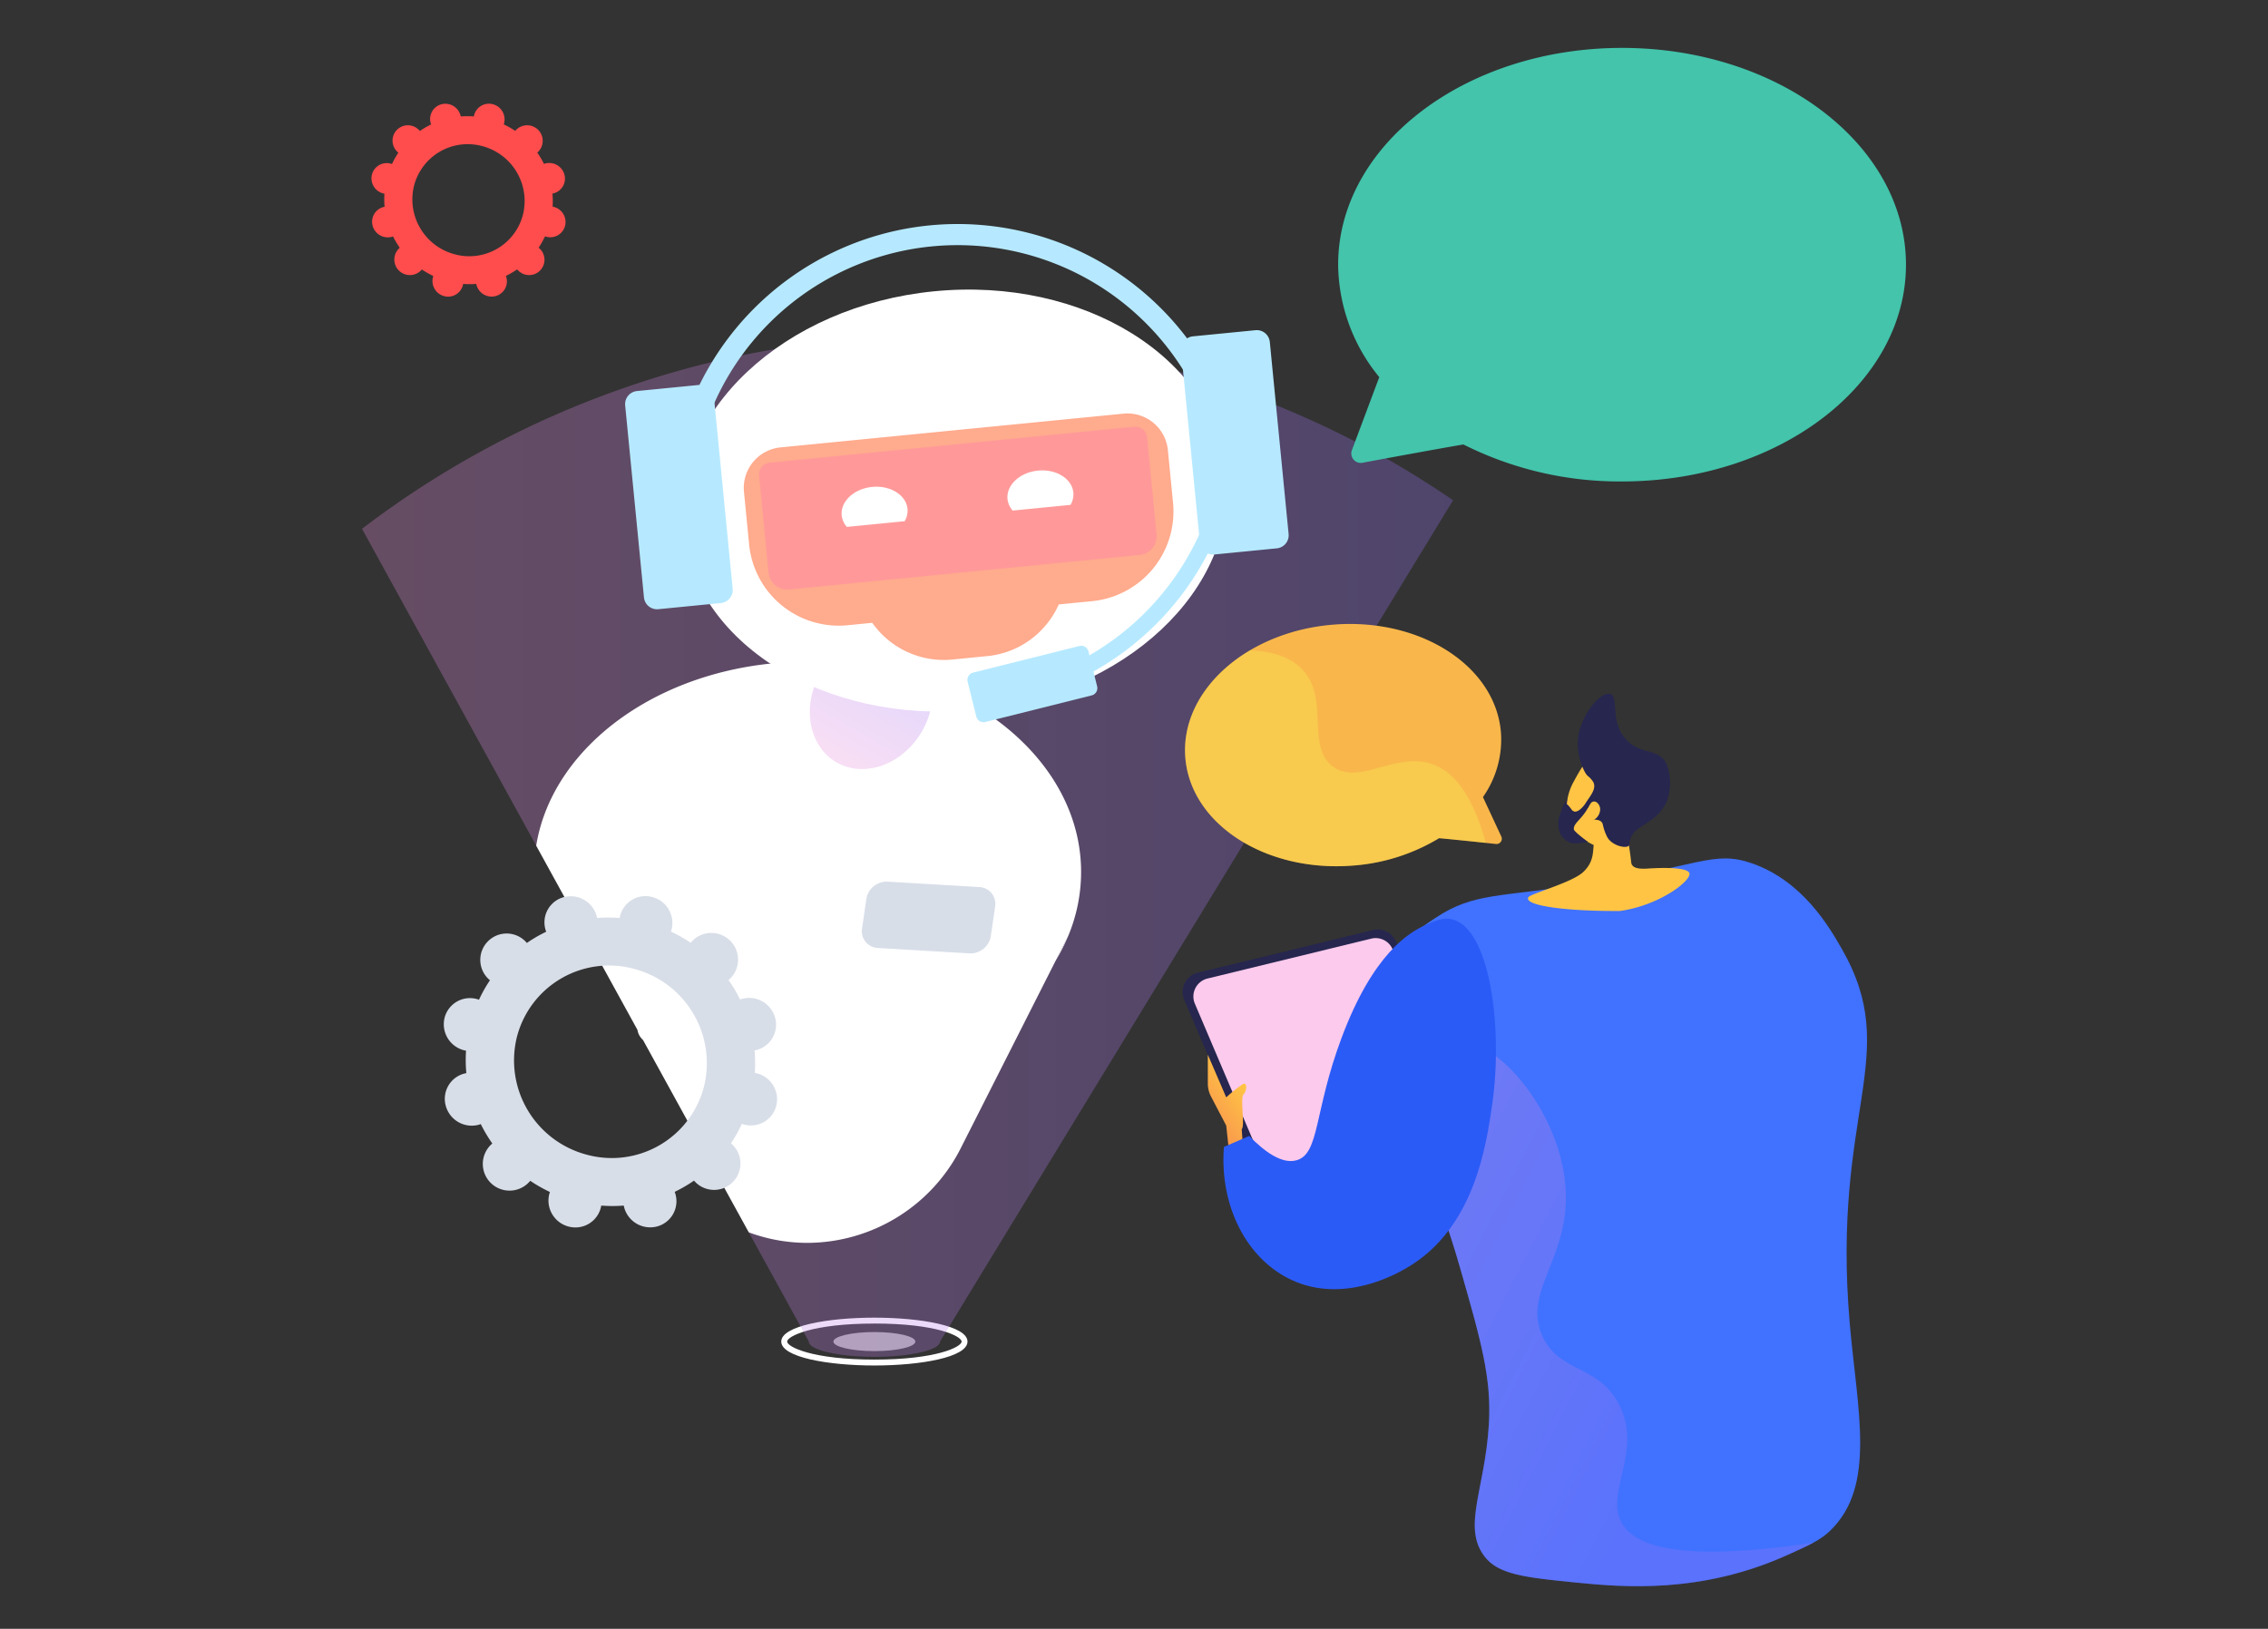 <svg xmlns="http://www.w3.org/2000/svg" xmlns:xlink="http://www.w3.org/1999/xlink" width="426" height="306" viewBox="0 0 426 306">
  <rect x="0" y="0" width="426" height="306" fill="#333333" stroke="none"/>
  <defs>
    <linearGradient id="linear-gradient" y1="0.5" x2="1" y2="0.5" gradientUnits="objectBoundingBox">
      <stop offset="0.004" stop-color="#e38ddd"/>
      <stop offset="1" stop-color="#9571f6"/>
    </linearGradient>
    <linearGradient id="linear-gradient-2" x1="0.624" y1="0.168" x2="-0.065" y2="1.411" gradientUnits="objectBoundingBox">
      <stop offset="0" stop-color="#ffc444"/>
      <stop offset="0.996" stop-color="#f36f56"/>
    </linearGradient>
    <linearGradient id="linear-gradient-3" x1="11.783" y1="-2.123" x2="12.963" y2="-0.575" xlink:href="#linear-gradient-2"/>
    <linearGradient id="linear-gradient-4" x1="124.743" y1="-19.912" x2="139.063" y2="-6.123" xlink:href="#linear-gradient-2"/>
    <linearGradient id="linear-gradient-5" x1="-0.124" y1="0.253" x2="0.63" y2="0.79" xlink:href="#linear-gradient"/>
    <linearGradient id="linear-gradient-6" x1="0.059" x2="0.941" xlink:href="#linear-gradient"/>
    <clipPath id="clip-Custom_Size_1">
      <rect width="426" height="306"/>
    </clipPath>
  </defs>
  <g id="Custom_Size_1" data-name="Custom Size – 1" clip-path="url(#clip-Custom_Size_1)">
    <g id="Vector_Smart_Object" data-name="Vector Smart Object" transform="translate(7.306 -56.051)">
      <g id="Group_3641" data-name="Group 3641">
        <g id="Group_3640" data-name="Group 3640">
          <path id="Path_874" data-name="Path 874" d="M156.929,312.584c-8.692,0-17.491-1.543-17.491-4.494s8.8-4.493,17.491-4.493,17.491,1.544,17.491,4.493S165.62,312.584,156.929,312.584Zm0-7.879c-11.671,0-16.386,2.389-16.386,3.385s4.715,3.386,16.386,3.386,16.386-2.389,16.386-3.386S168.6,304.7,156.929,304.7Z" fill="#fff"/>
          <ellipse id="Ellipse_8" data-name="Ellipse 8" cx="7.699" cy="1.791" rx="7.699" ry="1.791" transform="translate(149.229 306.3)" fill="#fff" opacity="0.6"/>
          <path id="Path_875" data-name="Path 875" d="M265.628,150.033l-91.1,149.4L173.7,300.8l-1.1,1.814-1.937,3.177-1.407,2.3c0,1.537-5.178,2.785-11.685,2.863h-.634c-6.806,0-12.318-1.282-12.318-2.866l-1.289-2.346-2.582-4.7-.88-1.6-1.1-2.009-5.421-9.866L124,270.582l-10.522-19.145-1.049-1.913L100.8,228.367l-7.391-13.445L60.694,155.4a176.638,176.638,0,0,1,51-27.079c3.826-1.289,7.829-2.49,12.009-3.568q1.447-.377,2.928-.731,1.11-.266,2.232-.517c.589-.137,1.186-.266,1.782-.4h.007a171.589,171.589,0,0,1,28.776-3.675q1.85-.083,3.734-.122a172.443,172.443,0,0,1,51.859,6.833c.5.14,1,.288,1.488.436.143.044.287.085.427.129q2.37.715,4.647,1.478c4.15,1.381,8.065,2.855,11.733,4.37A173.71,173.71,0,0,1,265.628,150.033Z" opacity="0.29" fill="url(#linear-gradient)"/>
        </g>
      </g>
      <g id="Group_3646" data-name="Group 3646">
        <g id="Group_3645" data-name="Group 3645">
          <g id="Group_3642" data-name="Group 3642">
            <path id="Path_876" data-name="Path 876" d="M233.115,286.131l-17.988-42.263a3.717,3.717,0,0,1,2.533-5.069l32.95-8.026a3.7,3.7,0,0,1,4.3,2.2L271.458,273.6a3.718,3.718,0,0,1-2.345,4.958l-31.507,9.669a3.7,3.7,0,0,1-4.491-2.1Z" fill="#26264f"/>
            <path id="Path_877" data-name="Path 877" d="M233.929,284.1l-16.8-39.477a3.472,3.472,0,0,1,2.366-4.735l30.778-7.5a3.458,3.458,0,0,1,4.019,2.06l15.454,37.942a3.473,3.473,0,0,1-2.19,4.631l-29.43,9.032a3.457,3.457,0,0,1-4.2-1.953Z" fill="#fccaec"/>
          </g>
          <path id="Path_878" data-name="Path 878" d="M223.556,272.493l-.54-4.98-2.861-5.47a5.21,5.21,0,0,1-.593-2.415V254.2l3.454,8.011a26.047,26.047,0,0,1,3.13-2.49c.864-.433.755,1.3.108,1.949s.324,5.955-.324,6.5l.216,3.248Z" fill="url(#linear-gradient-2)"/>
          <path id="Path_879" data-name="Path 879" d="M250.973,240.772c2.686-6.588,8.452-10.377,11.442-12.342,7.074-4.649,11.6-3.8,27.848-6.279,21.65-3.3,24.242-6.435,31.518-3.9,9.558,3.333,14.551,12.035,16.838,16.023,11.534,20.1-1.951,30.323,1.511,70.371,1.414,16.356,5.039,30.569-3.67,38.975-1.834,1.77-3.885,2.7-7.987,4.547-16.27,7.343-30.857,6.077-39.721,5.2-9.754-.969-14.684-1.524-17.27-4.98-4.131-5.522.122-12.539.864-24.684.533-8.72-1.444-15.629-5.4-29.448C257.758,262.128,245.826,253.394,250.973,240.772Z" fill="#4072ff"/>
          <g id="Group_3644" data-name="Group 3644">
            <g id="Group_3643" data-name="Group 3643">
              <path id="Path_880" data-name="Path 880" d="M287.212,210.3a10.478,10.478,0,0,1,1.117-7.487c1.59-2.942,2-3.344,2.756-3.854l1.055-.653s.061-.025.125-.048a12.174,12.174,0,0,1,3.451-.212c1.493.32,3.082,6.42,2.629,15.044q.093.493.179.994.353,2.043.566,4c.138,1.248,1.9,1.22,3.153,1.14,5.073-.325,7.556.108,7.772.866.4,1.42-5.613,6.063-13.043,7.107-9.972.074-18.083-.991-17.212-2.566.387-.7,8.113-2.724,10.286-4.731,1.99-1.838,1.828-3.735,1.991-5.094C291.435,214.5,287.937,212.894,287.212,210.3Z" fill="url(#linear-gradient-3)"/>
              <path id="Path_881" data-name="Path 881" d="M289.046,195.856c.009,2.672,1.264,5.525,1.9,5.984a4.443,4.443,0,0,1,.965,1.057,1.354,1.354,0,0,1,.152.316c.584,1.684-2.086,3.665-1.57,4.419.374.547,2.188-.184,2.4.288.2.444-1.3,1.365-1.074,1.9.174.4,1.1.034,1.687.65.292.307.206.55.515,1.487a8.486,8.486,0,0,0,.609,1.433c.921,1.569,3.528,2.142,4.03,1.514.139-.175.02-.322.162-.909a4.7,4.7,0,0,1,.51-1.173c.539-.9,1.841-1.542,3.155-2.491a8.651,8.651,0,0,0,3.292-3.761c.071-.18.115-.316.146-.414a9.959,9.959,0,0,0-.247-6.641c-1.479-2.98-4.814-1.565-7.545-4.518-3.15-3.407-1.274-8.063-2.983-8.577C293.272,185.849,289.03,190.916,289.046,195.856Z" fill="#26264f"/>
              <path id="Path_882" data-name="Path 882" d="M291.453,207c.653-.9,1.8-.054,1.807,1.11s-1.118,2.375-2.209,2.145S290.574,208.215,291.453,207Z" fill="url(#linear-gradient-4)"/>
            </g>
            <path id="Path_883" data-name="Path 883" d="M291.983,205.057l-1.515,1.976s-1.633,2.421-2.586,1.1c-.779-1.084-.981-1.06-1.028-1.014-.009.009-.011.022-.014.021s.114-.539.229-1.01a8.9,8.9,0,0,0-1.3,2.789,4.95,4.95,0,0,0,.015,3.814,3.782,3.782,0,0,0,2.227,1.746,9.965,9.965,0,0,0,2.926-.289s-2.586-1.882-2.626-2.329c-.107-1.216,1.574-1.873,2.822-4.366a10.038,10.038,0,0,0,.85-2.433Z" fill="#26264f"/>
          </g>
          <path id="Path_884" data-name="Path 884" d="M297.171,341.89c-2.87-5.731,4.162-13.349-.432-22.086-3.9-7.42-10.989-5.758-14.248-12.559-3.936-8.214,4.624-14.353,4.317-26.849-.366-14.939-13.182-29.893-20.724-28.582-4.88.849-5.507,8.15-8.94,16.144a181.86,181.86,0,0,1,9.8,26.3c3.953,13.819,5.93,20.728,5.4,29.448-.742,12.145-4.995,19.163-.864,24.684,2.586,3.457,7.516,4.011,17.27,4.98,8.864.88,23.452,2.146,39.721-5.2,2.059-.929,3.6-1.626,4.859-2.312C307.913,349.686,299.447,346.436,297.171,341.89Z" opacity="0.3" fill="url(#linear-gradient-5)"/>
          <path id="Path_885" data-name="Path 885" d="M222.585,271.519l4.749-2.057c2.675,2.745,6.088,5.414,8.959,4.547,4.279-1.292,3.209-9.187,8.419-23.06,5.9-15.718,12.6-19.759,15.975-21.22,1.885-.816,3.186-1.358,4.749-.974,7.2,1.764,9.575,20.572,7.556,34.644-1.138,7.929-3.368,23.476-16.083,30.855-1.806,1.048-11.748,6.819-21.588,2.274C226.916,292.645,221.722,282.682,222.585,271.519Z" fill="#2b5bf7"/>
        </g>
      </g>
      <g id="Group_3647" data-name="Group 3647">
        <path id="Path_886" data-name="Path 886" d="M193.355,231.842a34.115,34.115,0,0,1-2.382,4.7l2.379-4.7Z" fill="#fff"/>
      </g>
      <g id="Group_3648" data-name="Group 3648">
        <path id="Path_887" data-name="Path 887" d="M195.756,219.871a31.175,31.175,0,0,1-2.4,11.971h0l-2.379,4.7-.015.026-17.334,34.256-.667,1.311-.033.067h0a32.429,32.429,0,0,1-28.541,17.346,31.734,31.734,0,0,1-11.044-1.976L124,270.582l-10.522-19.145a3.224,3.224,0,0,1-1.049-1.91h0L100.8,228.367l-7.391-13.445c3.138-19.318,24.4-34.3,50.287-34.559.228-.007.457-.007.685-.007q1.906,0,3.778.107a63.072,63.072,0,0,1,19.625,4.226q2.088.82,4.058,1.784l.306.148h0q1.9.931,3.672,2h0C187.949,195.847,195.756,207.157,195.756,219.871Z" fill="#fff"/>
      </g>
      <ellipse id="Ellipse_9" data-name="Ellipse 9" cx="13.082" cy="10.992" rx="13.082" ry="10.992" transform="matrix(0.5, -0.866, 0.866, 0.5, 140.291, 193.775)" opacity="0.29" fill="url(#linear-gradient-6)"/>
      <g id="Group_3649" data-name="Group 3649">
        <ellipse id="Ellipse_10" data-name="Ellipse 10" cx="51.376" cy="39.516" rx="51.376" ry="39.516" transform="matrix(0.995, -0.098, 0.097, 0.995, 116.998, 115.814)" fill="#fff"/>
      </g>
      <g id="Group_3650" data-name="Group 3650">
        <path id="Path_888" data-name="Path 888" d="M212.06,140.629l.963,9.843a16.928,16.928,0,0,1-15.158,18.515l-6.3.62a16.554,16.554,0,0,1-2.316,3.75,16.385,16.385,0,0,1-11.111,5.954l-6.555.645a16.439,16.439,0,0,1-15.052-6.9l-4.675.46A16.906,16.906,0,0,1,133.4,158.31l-.963-9.843a7.648,7.648,0,0,1,6.85-8.363l64.438-6.343A7.636,7.636,0,0,1,212.06,140.629Z" fill="#ffab8d"/>
      </g>
      <g id="Group_3651" data-name="Group 3651">
        <path id="Rectangle_18" data-name="Rectangle 18" d="M2.25,0H71.006a2.25,2.25,0,0,1,2.25,2.25v18.3a3.542,3.542,0,0,1-3.542,3.542H3.542A3.542,3.542,0,0,1,0,20.548V2.25A2.25,2.25,0,0,1,2.25,0Z" transform="matrix(0.995, -0.098, 0.097, 0.995, 135.056, 143.178)" fill="#f99"/>
      </g>
      <g id="Group_3652" data-name="Group 3652">
        <path id="Path_889" data-name="Path 889" d="M162.621,153.968a3.9,3.9,0,0,0,.536-2.3c-.256-2.621-3.233-4.473-6.649-4.137s-5.977,2.734-5.72,5.355a3.891,3.891,0,0,0,.972,2.152Z" fill="#fff"/>
      </g>
      <g id="Group_3653" data-name="Group 3653">
        <path id="Path_890" data-name="Path 890" d="M193.77,150.9a3.9,3.9,0,0,0,.537-2.3c-.256-2.621-3.233-4.473-6.65-4.137s-5.977,2.734-5.72,5.355a3.891,3.891,0,0,0,.972,2.152Z" fill="#fff"/>
      </g>
      <g id="Group_3659" data-name="Group 3659">
        <g id="Group_3654" data-name="Group 3654">
          <path id="Path_891" data-name="Path 891" d="M177.223,188.762l-.3-3.084a50.3,50.3,0,0,0,45.553-50.606l3.09-.018a53.673,53.673,0,0,1-48.341,53.709Z" fill="#b6e9ff"/>
        </g>
        <g id="Group_3655" data-name="Group 3655">
          <path id="Path_892" data-name="Path 892" d="M122.541,152.5l-3.95.38c-.314-1.678-.554-3.358-.714-4.994l.858-.085a54,54,0,0,1,105.772-10.412l.858-.084c.16,1.636.25,3.331.268,5.038l-3.948.4a50.017,50.017,0,0,0-99.145,9.76Z" fill="#b6e9ff"/>
        </g>
        <g id="Group_3656" data-name="Group 3656">
          <path id="Path_893" data-name="Path 893" d="M128.1,169.346,116.344,170.5a2.467,2.467,0,0,1-2.694-2.219l-3.529-36.064a2.471,2.471,0,0,1,2.213-2.7l11.756-1.157a2.467,2.467,0,0,1,2.694,2.219l3.529,36.064a2.471,2.471,0,0,1-2.213,2.7Z" fill="#b6e9ff"/>
        </g>
        <g id="Group_3657" data-name="Group 3657">
          <path id="Path_894" data-name="Path 894" d="M176.075,190.668l-1.629-6.549a1.409,1.409,0,0,1,1.023-1.708l19.97-5a1.4,1.4,0,0,1,1.7,1.026l1.629,6.549a1.409,1.409,0,0,1-1.023,1.708l-19.97,5a1.4,1.4,0,0,1-1.7-1.026Z" fill="#b6e9ff"/>
        </g>
        <g id="Group_3658" data-name="Group 3658">
          <path id="Path_895" data-name="Path 895" d="M232.522,159.067l-11.756,1.157a2.467,2.467,0,0,1-2.694-2.219l-3.529-36.064a2.47,2.47,0,0,1,2.212-2.7l11.756-1.157a2.467,2.467,0,0,1,2.694,2.219l3.529,36.064A2.471,2.471,0,0,1,232.522,159.067Z" fill="#b6e9ff"/>
        </g>
      </g>
      <path id="Path_896" data-name="Path 896" d="M174.756,235.16l-17.107-1.009a3.153,3.153,0,0,1-3.045-3.617l.823-5.647a3.879,3.879,0,0,1,4.039-3.2l17.107,1.009a3.153,3.153,0,0,1,3.045,3.617l-.823,5.647A3.88,3.88,0,0,1,174.756,235.16Z" fill="#d8dee8"/>
      <path id="Path_897" data-name="Path 897" d="M251.765,126.9a33.737,33.737,0,0,1-7.727-21.125c0-22.491,23.876-40.724,53.328-40.724s53.328,18.233,53.328,40.724S326.819,146.5,297.367,146.5a65.232,65.232,0,0,1-29.8-6.948c-5.624.962-14.354,2.579-18.96,3.439a1.775,1.775,0,0,1-1.982-2.373Z" fill="#43c4ab"/>
      <g id="Group_3661" data-name="Group 3661">
        <path id="Path_898" data-name="Path 898" d="M271.237,205.8a18.819,18.819,0,0,0,3.386-12.078c-.969-12.5-15.027-21.6-31.4-20.329s-28.86,12.446-27.892,24.95,15.027,21.6,31.4,20.329A36.384,36.384,0,0,0,263,213.519c3.168.291,8.09.812,10.688,1.09a.99.99,0,0,0,1-1.4Z" fill="#f9b74b"/>
        <g id="Group_3660" data-name="Group 3660" opacity="0.3">
          <path id="Path_899" data-name="Path 899" d="M261.572,199.56c-6.865-2.284-13.716,4.2-18.606.43-4.929-3.8-.589-12.413-5.456-17.931-2.32-2.631-5.957-3.677-10.036-3.824-7.88,4.667-12.76,12.115-12.141,20.108.969,12.5,15.027,21.6,31.4,20.329A36.384,36.384,0,0,0,263,213.519c2.5.23,6.091.6,8.771.886C269.036,204.42,265.144,200.749,261.572,199.56Z" fill="#f5f955"/>
        </g>
      </g>
      <g id="Group_3662" data-name="Group 3662">
        <path id="Path_900" data-name="Path 900" d="M109.083,228.514a27.043,27.043,0,0,0-4.232,0c-.027-.136-.055-.272-.094-.408a5.063,5.063,0,0,0-6.163-3.513,4.905,4.905,0,0,0-3.442,6.1c.039.139.087.273.137.4a26.89,26.89,0,0,0-3.633,2.111c-.093-.108-.188-.214-.291-.316a4.95,4.95,0,1,0-6.958,7.042c.1.1.207.19.315.28a26.4,26.4,0,0,0-2.06,3.658c-.133-.047-.267-.093-.4-.129a4.923,4.923,0,0,0-6.062,3.523,5.045,5.045,0,0,0,3.616,6.091c.138.037.277.064.415.088a26.808,26.808,0,0,0,.055,4.219c-.136.025-.272.051-.408.088a4.905,4.905,0,0,0-3.442,6.1,5.063,5.063,0,0,0,6.163,3.513c.139-.037.272-.083.4-.131a27.719,27.719,0,0,0,2.167,3.65c-.107.091-.213.184-.313.286a5.017,5.017,0,1,0,7.158,7.031,3.738,3.738,0,0,0,.276-.31,27.476,27.476,0,0,0,3.7,2.1c-.046.132-.089.264-.124.4a5.045,5.045,0,0,0,3.616,6.091,4.923,4.923,0,0,0,6.062-3.523c.035-.137.06-.275.083-.413a27.046,27.046,0,0,0,4.232,0c.027.136.055.272.094.408a5.063,5.063,0,0,0,6.163,3.513,4.9,4.9,0,0,0,3.442-6.1c-.039-.139-.087-.273-.137-.4a26.885,26.885,0,0,0,3.633-2.111c.093.108.188.214.291.316a4.95,4.95,0,0,0,6.958-7.043c-.1-.1-.207-.19-.315-.28a26.415,26.415,0,0,0,2.06-3.658c.133.047.266.093.4.129a4.923,4.923,0,0,0,6.062-3.523,5.045,5.045,0,0,0-3.616-6.091c-.138-.037-.277-.064-.415-.088a26.8,26.8,0,0,0-.055-4.219c.136-.025.272-.051.408-.088a4.906,4.906,0,0,0,3.442-6.1,5.063,5.063,0,0,0-6.163-3.513c-.139.037-.272.083-.4.131a27.716,27.716,0,0,0-2.167-3.65c.107-.091.213-.184.313-.286a5.017,5.017,0,1,0-7.158-7.031,3.736,3.736,0,0,0-.276.31,27.477,27.477,0,0,0-3.7-2.1c.046-.132.089-.264.124-.4a5.045,5.045,0,0,0-3.616-6.091,4.923,4.923,0,0,0-6.062,3.523C109.131,228.238,109.106,228.376,109.083,228.514Zm2.711,9.561a18.317,18.317,0,0,1,13.128,22.114,17.875,17.875,0,0,1-22.011,12.793,18.317,18.317,0,0,1-13.128-22.114,17.874,17.874,0,0,1,22.011-12.794Z" fill="#d8dee8"/>
      </g>
      <g id="Group_3663" data-name="Group 3663">
        <path id="Path_901" data-name="Path 901" d="M81.7,77.929a15.75,15.75,0,0,0-2.464,0c-.016-.079-.032-.158-.055-.238a2.948,2.948,0,0,0-3.588-2.046,2.856,2.856,0,0,0-2,3.55c.023.081.051.159.08.236a15.643,15.643,0,0,0-2.115,1.229c-.054-.063-.109-.125-.169-.184a2.883,2.883,0,1,0-4.051,4.1c.059.058.121.111.183.163a15.364,15.364,0,0,0-1.2,2.13c-.077-.028-.155-.054-.236-.075a2.867,2.867,0,0,0-3.53,2.052,2.937,2.937,0,0,0,2.105,3.546c.081.021.161.037.242.051a15.6,15.6,0,0,0,.032,2.457c-.079.014-.159.03-.238.051a2.856,2.856,0,0,0-2,3.55,2.948,2.948,0,0,0,3.588,2.046c.081-.022.159-.048.236-.076a16.128,16.128,0,0,0,1.262,2.125c-.062.053-.124.107-.182.167a2.921,2.921,0,1,0,4.168,4.094c.057-.058.11-.119.161-.18a16.013,16.013,0,0,0,2.153,1.224c-.027.077-.052.154-.072.234a2.937,2.937,0,0,0,2.1,3.546,2.866,2.866,0,0,0,3.53-2.052c.02-.08.035-.16.048-.24a15.753,15.753,0,0,0,2.464,0c.016.079.032.158.055.238a2.948,2.948,0,0,0,3.588,2.046,2.856,2.856,0,0,0,2-3.55c-.023-.081-.051-.159-.08-.236a15.636,15.636,0,0,0,2.115-1.229c.054.063.109.125.169.184a2.883,2.883,0,1,0,4.051-4.1c-.059-.058-.121-.111-.183-.163a15.377,15.377,0,0,0,1.2-2.13c.077.028.155.054.236.075a2.867,2.867,0,0,0,3.53-2.052,2.938,2.938,0,0,0-2.1-3.547c-.081-.021-.161-.037-.242-.051a15.6,15.6,0,0,0-.032-2.456c.079-.014.159-.03.238-.051a2.856,2.856,0,0,0,2-3.55,2.948,2.948,0,0,0-3.588-2.046c-.081.022-.159.048-.236.076a16.14,16.14,0,0,0-1.262-2.125c.062-.053.124-.107.182-.166a2.921,2.921,0,1,0-4.168-4.094c-.057.058-.11.119-.161.18a15.992,15.992,0,0,0-2.153-1.224c.027-.077.052-.154.072-.234a2.937,2.937,0,0,0-2.105-3.547,2.867,2.867,0,0,0-3.53,2.052A2.216,2.216,0,0,0,81.7,77.929ZM83.278,83.5a10.665,10.665,0,0,1,7.644,12.877,10.408,10.408,0,0,1-12.816,7.449,10.665,10.665,0,0,1-7.644-12.877A10.408,10.408,0,0,1,83.278,83.5Z" fill="#ff4d4d"/>
      </g>
    </g>
  </g>
</svg>
